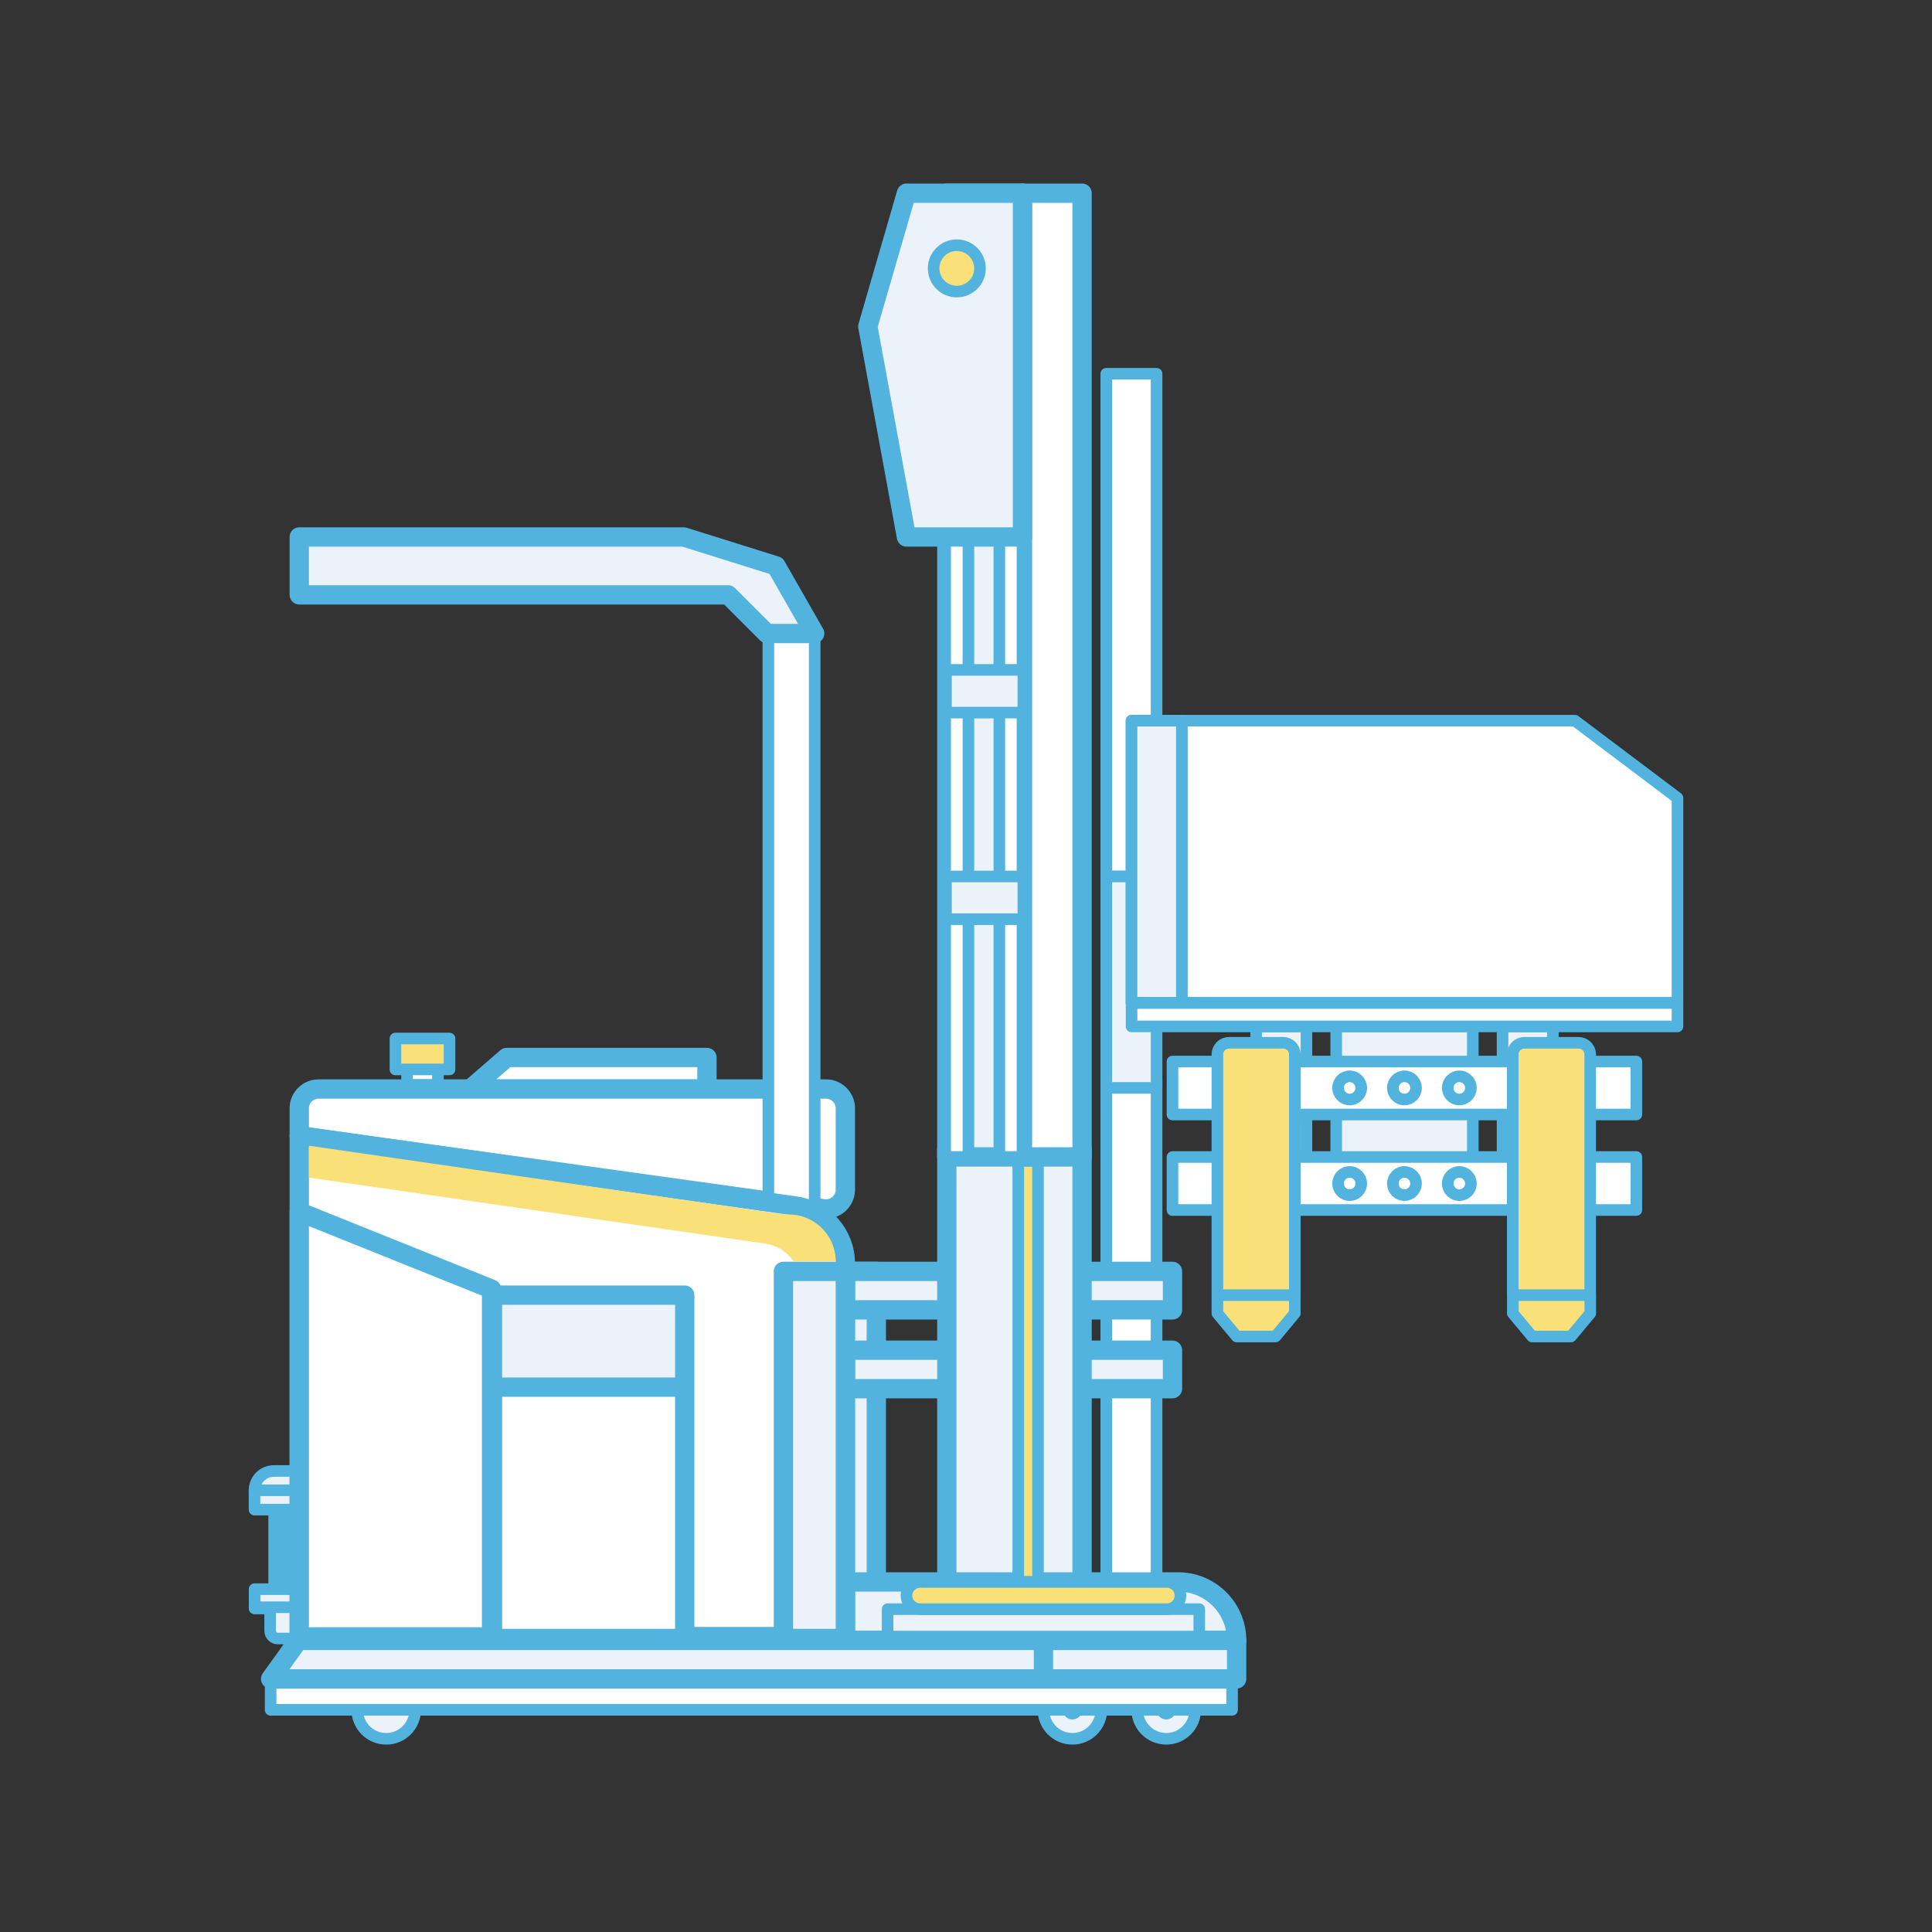 <svg version="1.0" id="Icons" xmlns="http://www.w3.org/2000/svg" x="0" y="0" viewBox="0 0 500 500" xml:space="preserve"><rect x="0" y="0" width="500" height="500" fill="#333333" stroke="none"/><style>.st1{fill:#ecf2f9}.st3{fill:#fae079}.st6{fill:none;stroke:#53b3df;stroke-width:3;stroke-linecap:round;stroke-linejoin:round;stroke-miterlimit:10}.st9{fill:#53b3df}.st10{fill:#fff}.st11{fill:#ecf2f9;stroke-width:3;stroke-linecap:round;stroke-linejoin:round}.st11,.st14,.st38{stroke:#53b3df;stroke-miterlimit:10}.st14{fill:none;stroke-width:5;stroke-linecap:round;stroke-linejoin:round}.st38{fill:#ecf2f9;stroke-width:3}</style><switch><g><path class="st1" d="M210.76 329.03h16.03v95h-16.03z"/><path class="st14" d="M210.76 329.03h16.03v95h-16.03z"/><path class="st10" d="M286.3 279.3h13.02v130.1H286.3z"/><path class="st6" d="M286.3 279.3h13.02v130.1H286.3z"/><path class="st10" d="M286.3 96.73h13.02v130.1H286.3z"/><path class="st6" d="M286.3 96.73h13.02v130.1H286.3z"/><path class="st1" d="M286.3 226.83h13.02v54.72H286.3z"/><path class="st6" d="M286.3 226.83h13.02v54.72H286.3z"/><path class="st1" d="M388.86 265.64h13.02v40.12h-13.02z"/><path class="st6" d="M388.86 265.64h13.02v40.12h-13.02z"/><path class="st1" d="M345.81 265.64h35.35v40.12h-35.35z"/><path class="st6" d="M345.81 265.64h35.35v40.12h-35.35z"/><path class="st1" d="M325.09 265.64h13.02v40.12h-13.02z"/><path class="st6" d="M325.09 265.64h13.02v40.12h-13.02z"/><path class="st1" d="M320.04 424.54H218.77V409.4h86.13c8.36 0 15.14 6.78 15.14 15.14z"/><path class="st14" d="M320.04 424.54H218.77V409.4h86.13c8.36 0 15.14 6.78 15.14 15.14z"/><path class="st1" d="M218.77 329.03h84.67v9.96h-84.67z"/><path class="st14" d="M218.77 329.03h84.67v9.96h-84.67z"/><path class="st1" d="M218.77 349.43h84.67v9.96h-84.67z"/><path class="st14" d="M218.77 349.43h84.67v9.96h-84.67z"/><path class="st1" d="M245.04 297.36h35V409.4h-35z"/><path class="st14" d="M245.04 297.36h35V409.4h-35z"/><path class="st1" d="M245.04 50h19.58v249.41h-19.58z"/><path class="st14" d="M245.04 50h19.58v249.41h-19.58z"/><path class="st10" d="M264.62 50h15.42v249.41h-15.42z"/><path class="st14" d="M264.62 50h15.42v249.41h-15.42z"/><path class="st10" d="M258.63 138.96h5.99v160.46h-5.99z"/><path class="st6" d="M258.63 138.96h5.99v160.46h-5.99z"/><path class="st10" d="M244.6 138.96h6.03v160.46h-6.03z"/><path class="st6" d="M244.6 138.96h6.03v160.46h-6.03z"/><path class="st3" d="M263.52 300.46h5.12v108.95h-5.12z"/><path class="st6" d="M263.52 300.46h5.12v108.95h-5.12z"/><circle class="st38" cx="99.95" cy="442.5" r="7.5"/><circle class="st38" cx="301.82" cy="442.5" r="7.5"/><circle class="st9" cx="301.82" cy="442.5" r="2.5"/><circle class="st38" cx="277.54" cy="442.5" r="7.5"/><circle class="st9" cx="277.54" cy="442.5" r="2.5"/><path fill="#fff" stroke="#53b3df" stroke-width="5" stroke-linecap="round" stroke-linejoin="round" stroke-miterlimit="10" d="M182.96 273.68h-51.83l-9.42 8.16h61.25z"/><path class="st9" d="M69.45 390.82h21.44v20.45H69.45z"/><path class="st11" d="M90.87 385.69v-5h-20c-2.76 0-5 2.24-5 5v5h25v-5zM90.91 416.27h-.02v-5h-25v5h4.02v5.78c0 1.1.9 2 2 2h19v-7.78z"/><path class="st6" d="M65.87 385.69h12.5M65.87 415.95h12.5"/><path fill="none" stroke="#fff" stroke-width="3" stroke-linecap="round" stroke-linejoin="round" stroke-miterlimit="10" d="M83.28 405.72v-9.8"/><path class="st10" d="M105.34 272.77h8v8h-8z"/><path class="st6" d="M105.34 272.77h8v8h-8z"/><path class="st3" d="M102.34 268.77h14v8h-14z"/><path class="st6" d="M102.34 268.77h14v8h-14z"/><path class="st10" d="M218.77 424.04H77.45v-130.1l128.42 18.18c7.4 1.05 12.9 7.38 12.9 14.85v97.07zM213.08 312.83l-135.63-18.9v-7.09c0-2.76 2.24-5 5-5h131.32c2.76 0 5 2.24 5 5v21.04a5 5 0 01-5.69 4.95z"/><path class="st14" d="M213.08 312.83l-135.63-18.9v-7.09c0-2.76 2.24-5 5-5h131.32c2.76 0 5 2.24 5 5v21.04a5 5 0 01-5.69 4.95z"/><path class="st10" d="M210.84 312.88l-11.99-1.65V163.95h11.99z"/><path class="st6" d="M210.84 312.88l-11.99-1.65V163.95h11.99z"/><path class="st1" d="M229.71 416.45h80.66v8.08h-80.66z"/><path class="st6" d="M229.71 416.45h80.66v8.08h-80.66z"/><path class="st3" d="M301.97 416.45h-63.85c-1.95 0-3.52-1.58-3.52-3.52 0-1.95 1.58-3.52 3.52-3.52h63.85c1.95 0 3.52 1.58 3.52 3.52 0 1.95-1.58 3.52-3.52 3.52z"/><path class="st6" d="M301.97 416.45h-63.85c-1.95 0-3.52-1.58-3.52-3.52 0-1.95 1.58-3.52 3.52-3.52h63.85c1.95 0 3.52 1.58 3.52 3.52 0 1.95-1.58 3.52-3.52 3.52z"/><path class="st10" d="M303.44 275.06h120.05v13.71H303.44zM303.44 299.78h120.05v13.71H303.44z"/><path class="st6" d="M303.44 274.72h120.05v13.71H303.44zM303.44 299.44h120.05v13.71H303.44z"/><path class="st3" d="M315.06 335.18v-62.3c0-1.66 1.34-3 3-3h14.04c1.66 0 3 1.34 3 3v62.3h-20.04zM391.85 335.18v-62.3c0-1.66 1.34-3 3-3h14.04c1.66 0 3 1.34 3 3v62.3h-20.04zM335.09 339.89l-5 6h-10.03l-5-6v-4.71h20.03z"/><path class="st6" d="M315.06 335.18v-62.3c0-1.66 1.34-3 3-3h14.04c1.66 0 3 1.34 3 3v62.3h-20.04zM335.09 339.89l-5 6h-10.03l-5-6v-4.71h20.03z"/><path class="st3" d="M411.9 339.89l-5 6h-10.03l-5-6v-4.71h20.03z"/><path class="st6" d="M391.5 335.18v-62.3c0-1.66 1.34-3 3-3h14.04c1.66 0 3 1.34 3 3v62.3H391.5zM411.56 339.89l-5.01 6h-10.03l-5-6v-4.71h20.04z"/><path class="st10" d="M434.13 259.52H292.81v-73.01h114.77l26.55 20z"/><path class="st6" d="M434.13 259.52H292.81v-73.01h114.77l26.55 20z"/><path class="st1" d="M244.6 173.36h20.02v11.06H244.6z"/><path class="st6" d="M244.82 173.36h20.02v11.06h-20.02z"/><path class="st1" d="M244.6 226.83h20.02v11.06H244.6z"/><path class="st6" d="M244.82 226.83h20.02v11.06h-20.02z"/><path class="st14" d="M218.77 423.55H77.45V293.94l128.42 18.18c7.4 1.05 12.9 7.38 12.9 14.85v96.58z"/><path class="st10" d="M127.45 358.99h49.76v65.05h-49.76z"/><path class="st1" d="M127.45 335.18h49.76v23.57h-49.76z"/><path class="st14" d="M127.45 358.99h49.76v65.05h-49.76zM127.45 335.18h49.76v23.81h-49.76z"/><path class="st1" d="M202.75 329.03h16.03v95h-16.03z"/><path class="st14" d="M202.75 329.03h16.03v95h-16.03z"/><path class="st10" d="M127.45 424.04h-50v-110l50 20z"/><path class="st14" d="M127.22 423.62H77.45v-110l49.77 20z"/><path class="st10" d="M69.45 434.5h250v8h-250z"/><path class="st1" d="M270.04 434.5h-200l7.15-9.96h192.85zM270.04 424.54h50v9.96h-50z"/><path class="st14" d="M270.04 434.5h-200l7.15-9.96h192.85zM270.04 424.54h50v9.96h-50z"/><path class="st6" d="M70.04 434.5h248.82v8H70.04z"/><path class="st3" d="M205.38 326.45h10.9c0-6.65-5.34-12.06-11.99-12.15-1.03-.01-2.06-.09-3.07-.24L79.97 296.51v8.25l118.1 17.09c2.98.43 5.63 2.1 7.31 4.6z"/><path class="st1" d="M210.84 163.95h-12.39l-10-10h-111v-14.99h99.51l23.88 7.49z"/><path class="st14" d="M210.84 163.95h-12.39l-10-10h-111v-14.99h99.51l23.88 7.49z"/><path class="st1" d="M264.62 138.96h-30.03l-10-54.48 10-34.48h30.03z"/><path class="st14" d="M264.62 138.96h-30.03l-10-54.48 10-34.48h30.03z"/><circle class="st3" cx="247.62" cy="69.46" r="6"/><circle class="st6" cx="247.62" cy="69.46" r="6"/><path class="st1" d="M292.85 186.51h13.02v73.01h-13.02z"/><path class="st6" d="M292.85 186.51h13.02v73.01h-13.02z"/><path class="st10" d="M292.85 259.58h141.28v6.06H292.85z"/><path class="st6" d="M292.85 259.58h141.28v6.06H292.85z"/><circle class="st6" cx="363.47" cy="281.55" r="3"/><circle class="st6" cx="349.29" cy="281.55" r="3"/><circle class="st6" cx="377.67" cy="281.55" r="3"/><circle class="st6" cx="363.47" cy="306.3" r="3"/><circle class="st6" cx="349.29" cy="306.3" r="3"/><circle class="st6" cx="377.67" cy="306.3" r="3"/></g></switch></svg>